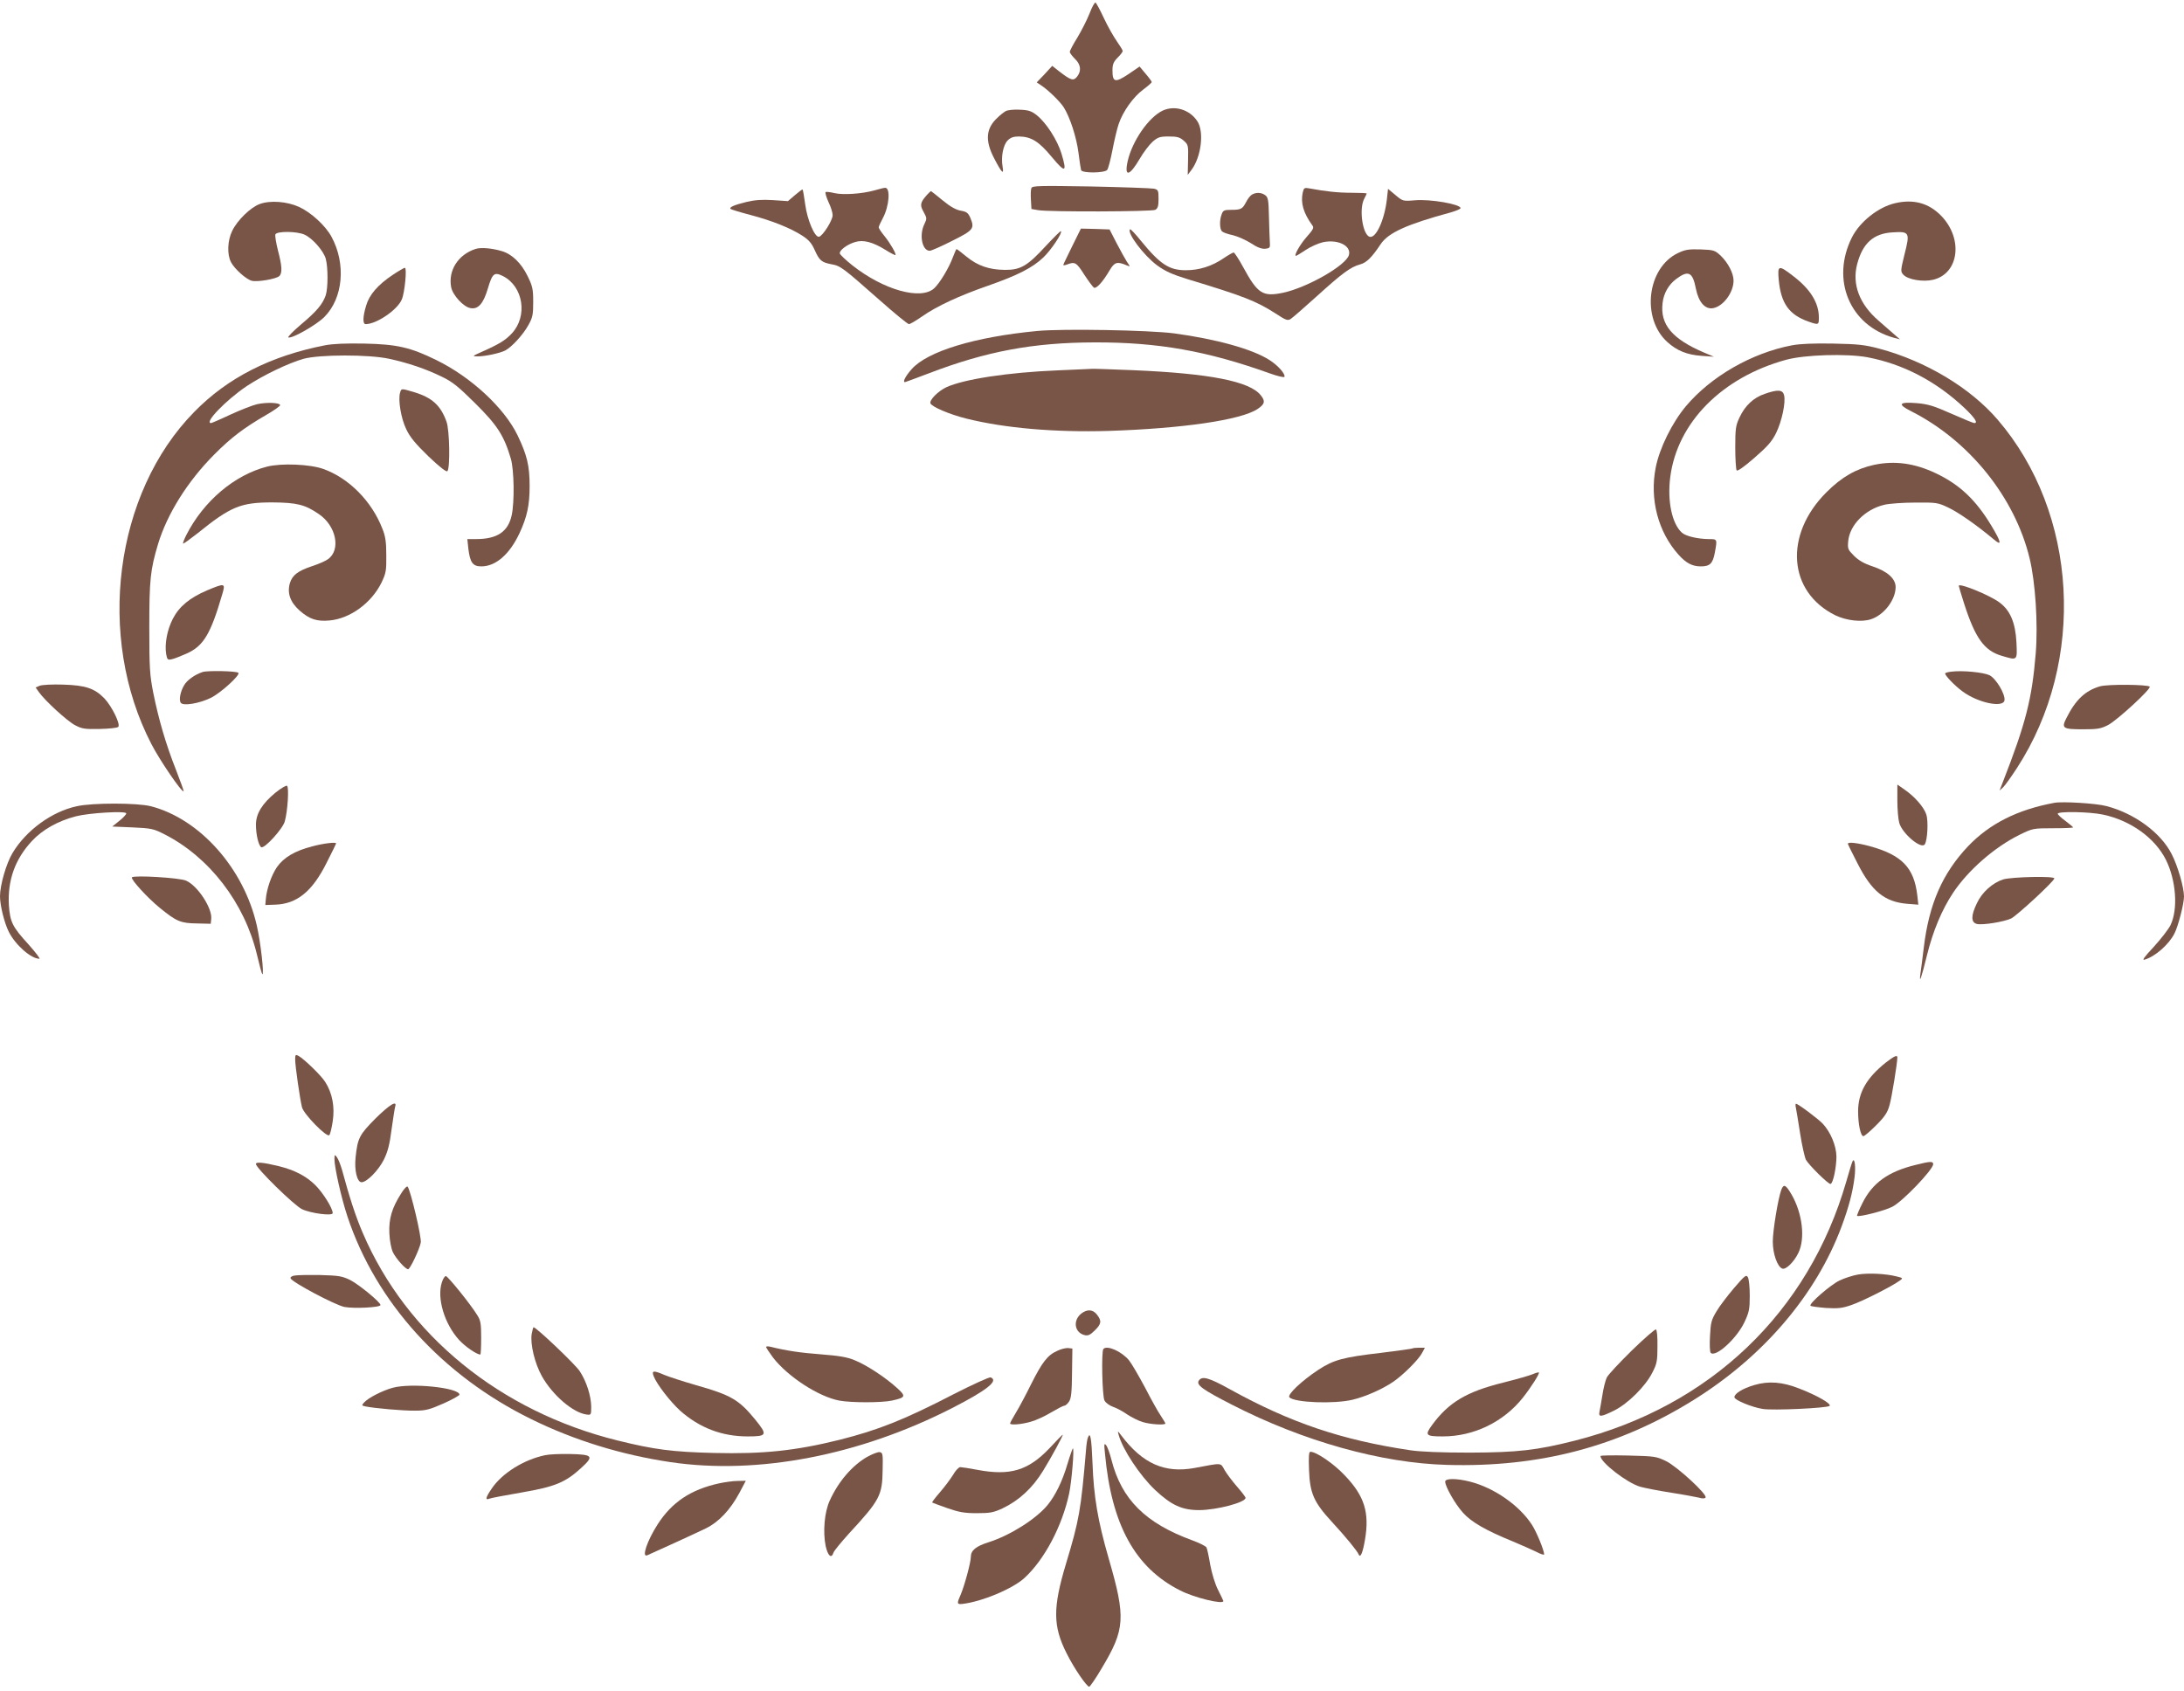<?xml version="1.0" standalone="no"?>
<!DOCTYPE svg PUBLIC "-//W3C//DTD SVG 20010904//EN"
 "http://www.w3.org/TR/2001/REC-SVG-20010904/DTD/svg10.dtd">
<svg version="1.0" xmlns="http://www.w3.org/2000/svg"
 width="1280pt" height="991pt" viewBox="0 0 1280 991"
 preserveAspectRatio="xMidYMid meet">
<g transform="translate(0,991) scale(0.1,-0.1)"
fill="#795548" stroke="none">
<path d="M6386 9832 c-15 -38 -47 -101 -71 -141 -25 -40 -45 -78 -45 -85 0 -7
14 -25 30 -41 35 -33 39 -72 12 -105 -21 -26 -36 -21 -106 33 l-39 31 -45 -49
-46 -48 24 -16 c43 -28 112 -95 135 -131 36 -58 74 -173 86 -267 6 -48 13 -94
15 -100 5 -19 138 -18 153 1 6 7 20 60 31 117 11 57 27 125 36 151 24 73 86
160 143 202 28 21 51 41 51 45 0 4 -16 26 -36 49 l-35 42 -66 -45 c-77 -51
-93 -48 -93 22 0 36 6 50 30 75 17 16 30 34 30 39 0 5 -16 31 -35 58 -19 27
-53 87 -75 134 -22 48 -45 89 -49 92 -5 3 -21 -26 -35 -63z"/>
<path d="M6815 9262 c-83 -39 -179 -178 -206 -297 -21 -95 11 -88 70 13 22 38
56 83 76 101 31 27 43 31 95 31 48 0 64 -4 87 -24 27 -24 28 -27 26 -113 l-2
-88 19 25 c60 76 79 228 37 290 -45 68 -132 94 -202 62z"/>
<path d="M5895 9259 c-11 -6 -33 -23 -48 -38 -69 -63 -75 -134 -21 -238 45
-87 59 -101 50 -50 -10 57 3 127 30 154 17 17 34 23 66 23 72 -1 117 -29 193
-121 79 -95 90 -91 56 21 -24 79 -89 180 -144 224 -31 25 -49 31 -100 33 -35
2 -71 -2 -82 -8z"/>
<path d="M6045 8808 c-4 -9 -5 -40 -3 -69 l3 -54 40 -7 c65 -11 664 -9 686 2
15 9 19 22 19 64 0 50 -2 54 -27 60 -16 3 -182 9 -370 13 -301 5 -343 4 -348
-9z"/>
<path d="M5125 8794 c-72 -20 -183 -28 -234 -16 -25 6 -48 9 -52 6 -4 -2 3
-28 16 -57 14 -28 25 -64 25 -78 0 -31 -58 -122 -80 -127 -25 -4 -69 99 -81
191 -6 45 -13 84 -15 86 -2 2 -22 -13 -44 -32 l-42 -36 -88 6 c-64 4 -106 1
-156 -11 -73 -18 -102 -31 -92 -41 3 -3 55 -19 116 -35 125 -33 234 -76 305
-122 37 -24 54 -44 71 -82 28 -63 41 -74 99 -85 53 -9 68 -21 282 -210 88 -78
165 -141 172 -141 7 0 41 20 77 45 85 60 219 122 386 180 174 61 261 105 325
166 46 44 113 144 103 154 -2 3 -41 -36 -87 -85 -109 -119 -150 -143 -242
-142 -92 1 -159 24 -225 78 -29 24 -55 44 -58 44 -2 0 -11 -21 -21 -47 -23
-63 -77 -152 -109 -182 -77 -73 -298 -11 -481 134 -39 31 -71 62 -73 69 -4 18
42 53 89 67 48 15 103 1 179 -46 30 -19 56 -32 58 -30 6 6 -30 69 -64 111 -19
23 -34 46 -34 51 0 6 11 30 24 54 38 70 46 181 13 178 -7 0 -34 -7 -62 -15z"/>
<path d="M7635 8781 c-13 -61 4 -120 57 -193 10 -13 4 -24 -34 -67 -39 -44
-77 -111 -62 -111 2 0 28 16 57 35 28 19 74 39 100 45 87 19 167 -20 153 -74
-15 -61 -245 -192 -386 -222 -120 -25 -149 -6 -234 150 -26 48 -51 86 -56 86
-4 0 -31 -15 -59 -34 -69 -47 -143 -70 -221 -70 -97 0 -150 34 -262 171 -33
41 -62 72 -65 69 -20 -20 80 -153 158 -211 48 -35 88 -53 178 -81 327 -99 402
-128 516 -201 61 -40 72 -44 89 -33 11 7 80 67 154 134 149 135 198 171 253
186 38 10 69 41 121 119 45 67 153 116 411 186 31 9 57 20 57 25 0 23 -177 54
-267 46 -71 -6 -72 -5 -115 31 l-43 36 -7 -63 c-14 -120 -64 -229 -101 -218
-41 13 -63 162 -32 222 8 15 15 30 15 32 0 2 -39 4 -87 4 -82 0 -154 8 -245
25 -34 6 -36 5 -43 -24z"/>
<path d="M5433 8768 c-40 -45 -43 -60 -20 -100 20 -37 20 -39 4 -73 -31 -64
-12 -155 32 -155 9 0 68 26 131 58 126 63 133 72 107 135 -13 29 -21 36 -56
42 -28 5 -61 23 -107 61 -36 30 -67 54 -68 54 -1 0 -12 -10 -23 -22z"/>
<path d="M7337 8769 c-9 -5 -24 -24 -33 -42 -22 -42 -30 -47 -87 -47 -42 0
-49 -3 -57 -26 -14 -35 -12 -90 3 -101 6 -6 35 -16 64 -22 28 -7 75 -28 105
-47 36 -24 62 -34 83 -32 28 3 30 5 27 43 -1 22 -4 89 -5 149 -2 93 -5 110
-22 122 -22 16 -53 18 -78 3z"/>
<path d="M1522 8714 c-54 -20 -131 -95 -161 -157 -28 -57 -31 -139 -7 -184 20
-39 89 -101 122 -109 32 -8 140 10 160 27 19 16 18 57 -7 151 -11 44 -18 87
-15 94 8 20 128 19 172 -2 47 -22 110 -95 123 -140 14 -51 14 -172 0 -215 -18
-52 -53 -94 -146 -172 -46 -39 -79 -73 -73 -75 22 -8 164 73 211 120 110 110
128 311 42 470 -35 65 -120 143 -190 175 -70 32 -169 40 -231 17z"/>
<path d="M11107 8719 c-99 -23 -206 -108 -253 -200 -125 -249 -13 -517 246
-589 l35 -9 -31 27 c-17 15 -59 52 -95 83 -111 96 -155 212 -125 329 32 124
96 182 209 188 98 6 102 0 69 -129 -23 -95 -24 -100 -7 -119 26 -29 115 -44
174 -30 153 36 178 241 48 375 -73 75 -162 99 -270 74z"/>
<path d="M6285 8469 c-27 -56 -52 -106 -53 -111 -2 -4 8 -4 23 2 45 17 54 12
99 -59 25 -38 50 -72 57 -77 14 -8 51 31 92 101 29 49 44 54 102 29 20 -8 20
-8 0 21 -11 17 -38 66 -61 110 l-41 80 -84 3 -84 2 -50 -101z"/>
<path d="M2788 8451 c-103 -33 -162 -126 -144 -224 9 -47 72 -116 113 -123 45
-9 76 26 102 114 27 91 38 99 90 73 118 -61 145 -234 51 -335 -38 -41 -74 -63
-180 -110 -52 -23 -53 -25 -23 -25 41 -1 131 18 163 34 39 20 105 92 136 148
26 46 29 62 29 137 0 76 -4 93 -33 152 -37 76 -92 129 -151 146 -56 17 -122
23 -153 13z"/>
<path d="M9835 8427 c-182 -86 -217 -383 -63 -522 56 -51 116 -75 201 -81 l72
-5 -57 24 c-188 80 -259 165 -244 290 6 57 35 108 79 141 72 54 97 42 116 -55
16 -81 55 -125 103 -115 59 12 118 92 118 161 0 43 -32 104 -74 145 -35 33
-41 35 -119 38 -70 2 -90 -1 -132 -21z"/>
<path d="M2302 8299 c-87 -58 -138 -117 -156 -180 -20 -65 -21 -109 -3 -109
64 0 187 84 212 145 17 39 31 185 18 185 -6 0 -38 -19 -71 -41z"/>
<path d="M10425 8268 c13 -136 60 -203 174 -243 60 -21 61 -20 61 24 0 85 -49
165 -148 241 -89 69 -95 67 -87 -22z"/>
<path d="M6080 7970 c-367 -35 -645 -119 -738 -225 -36 -41 -53 -75 -38 -75 2
0 64 23 138 51 339 130 613 181 973 182 372 1 659 -50 1025 -181 47 -17 86
-26 88 -21 6 17 -38 67 -87 98 -100 65 -315 124 -561 157 -146 19 -651 28
-800 14z"/>
<path d="M1905 7886 c-318 -62 -571 -190 -767 -391 -467 -475 -576 -1319 -251
-1946 48 -94 179 -286 189 -277 2 2 -19 60 -46 129 -58 147 -100 291 -132 449
-20 103 -23 143 -23 380 0 282 6 339 51 490 54 178 173 368 329 525 97 98 173
156 304 232 46 26 83 53 83 58 -2 15 -77 18 -134 6 -27 -6 -98 -34 -157 -61
-59 -28 -111 -50 -114 -50 -43 0 89 136 208 216 98 65 246 136 335 161 93 25
380 26 500 0 111 -24 215 -59 309 -105 63 -30 96 -57 197 -157 128 -127 168
-188 208 -324 19 -64 22 -253 5 -331 -21 -97 -85 -140 -209 -140 l-51 0 6 -57
c10 -81 26 -103 76 -103 85 0 166 71 224 195 44 95 59 163 59 275 0 120 -15
182 -70 297 -78 162 -273 343 -478 443 -151 74 -229 92 -421 96 -107 2 -183
-1 -230 -10z"/>
<path d="M10503 7886 c-237 -45 -476 -183 -623 -358 -80 -96 -154 -245 -176
-358 -37 -186 14 -379 134 -512 44 -49 80 -68 130 -68 53 0 70 16 82 79 15 82
16 81 -37 81 -64 1 -134 17 -156 38 -58 52 -86 186 -68 325 41 320 303 585
679 688 110 30 354 37 476 15 210 -40 402 -140 569 -297 62 -59 81 -89 58 -89
-6 0 -66 25 -134 55 -106 47 -137 56 -204 62 -103 8 -114 -6 -35 -46 342 -172
610 -505 697 -863 34 -140 50 -385 36 -558 -22 -268 -58 -409 -193 -755 l-19
-49 20 18 c12 11 48 62 82 114 407 627 358 1495 -114 2043 -160 186 -420 342
-692 415 -86 23 -124 27 -270 30 -115 2 -193 -1 -242 -10z"/>
<path d="M6198 7739 c-292 -12 -550 -52 -652 -99 -48 -23 -99 -74 -93 -94 7
-20 111 -65 212 -90 225 -56 518 -81 830 -72 436 14 780 64 876 129 42 28 46
46 18 80 -64 82 -300 128 -747 147 -125 5 -234 9 -242 8 -8 0 -99 -5 -202 -9z"/>
<path d="M2345 7609 c-13 -41 5 -152 36 -215 22 -47 54 -85 130 -159 66 -63
105 -93 111 -87 17 17 13 241 -5 290 -34 95 -84 141 -189 173 -78 23 -75 23
-83 -2z"/>
<path d="M10342 7601 c-65 -22 -115 -69 -147 -138 -22 -46 -25 -65 -25 -175 0
-68 4 -128 8 -135 4 -7 41 18 104 73 78 68 103 96 128 147 33 68 57 179 46
221 -8 32 -37 34 -114 7z"/>
<path d="M10983 7185 c-105 -23 -189 -71 -278 -160 -251 -250 -226 -585 52
-722 65 -31 153 -41 208 -23 77 25 144 113 145 188 0 50 -48 93 -135 122 -49
16 -82 35 -109 62 -36 36 -38 41 -34 86 9 95 99 186 211 213 29 7 111 13 182
13 125 1 132 0 195 -30 59 -28 166 -103 263 -184 51 -44 48 -21 -11 77 -91
152 -187 243 -327 309 -124 59 -241 75 -362 49z"/>
<path d="M1566 7175 c-192 -49 -373 -202 -475 -403 -12 -24 -20 -46 -18 -48 2
-3 40 25 85 60 194 157 253 181 438 181 144 -1 192 -13 272 -68 103 -69 131
-211 54 -265 -15 -11 -57 -29 -94 -41 -83 -28 -114 -52 -129 -99 -17 -59 2
-112 57 -161 58 -51 101 -65 176 -58 120 11 245 102 304 222 26 55 29 69 28
160 0 78 -5 112 -23 156 -62 161 -197 297 -346 350 -78 28 -244 35 -329 14z"/>
<path d="M1215 6450 c-103 -44 -164 -94 -202 -167 -34 -66 -49 -150 -39 -208
6 -32 9 -35 34 -29 15 3 54 19 88 34 97 44 139 114 207 348 19 64 15 65 -88
22z"/>
<path d="M11480 6476 c0 -3 14 -50 31 -103 65 -203 118 -277 220 -307 94 -28
92 -30 87 78 -6 117 -37 189 -100 235 -58 43 -238 116 -238 97z"/>
<path d="M1188 5971 c-46 -15 -92 -48 -109 -78 -22 -37 -31 -85 -20 -102 13
-21 109 -5 178 29 58 29 173 134 160 146 -10 11 -180 14 -209 5z"/>
<path d="M11438 5973 c-21 -2 -38 -7 -38 -11 1 -14 56 -71 102 -105 90 -67
239 -98 246 -52 5 37 -50 128 -88 147 -36 17 -157 29 -222 21z"/>
<path d="M232 5890 l-23 -10 19 -27 c36 -51 166 -170 212 -194 40 -21 57 -24
144 -22 54 1 103 6 109 12 15 15 -38 122 -82 168 -57 58 -109 76 -241 80 -63
2 -125 -1 -138 -7z"/>
<path d="M12308 5887 c-86 -25 -143 -78 -197 -186 -31 -60 -21 -66 97 -66 84
0 104 3 147 25 51 26 255 213 244 225 -14 13 -244 15 -291 2z"/>
<path d="M1615 5264 c-79 -65 -115 -124 -115 -188 0 -57 15 -122 31 -132 18
-11 126 107 138 151 17 60 26 201 13 209 -5 3 -36 -15 -67 -40z"/>
<path d="M11120 5218 c0 -51 5 -110 11 -131 17 -63 130 -158 150 -126 16 26
21 136 9 174 -15 45 -68 105 -127 146 l-43 30 0 -93z"/>
<path d="M12040 5204 c-216 -40 -379 -122 -506 -255 -149 -158 -228 -336 -259
-593 -8 -66 -17 -136 -20 -155 -8 -64 6 -23 39 111 35 141 87 266 153 365 88
132 242 267 390 340 76 37 79 38 195 38 65 0 118 2 118 5 -1 3 -21 20 -45 38
-25 18 -45 37 -45 42 0 15 186 12 265 -5 162 -34 305 -137 369 -265 60 -121
72 -289 27 -383 -12 -24 -56 -81 -98 -127 -58 -62 -71 -81 -53 -75 61 18 141
88 174 153 22 42 56 175 56 217 0 52 -36 178 -72 248 -63 125 -217 239 -383
282 -59 16 -257 28 -305 19z"/>
<path d="M450 5184 c-146 -31 -298 -142 -377 -275 -37 -62 -73 -188 -73 -253
0 -54 26 -158 52 -209 39 -77 130 -157 179 -157 6 0 -22 37 -63 83 -96 105
-109 132 -116 232 -8 144 36 269 135 375 61 66 153 118 258 145 77 20 295 33
295 17 0 -6 -18 -26 -41 -44 l-41 -33 118 -5 c111 -5 124 -8 187 -40 264 -134
470 -402 543 -706 14 -60 28 -111 31 -114 13 -12 -9 185 -32 285 -76 335 -334
625 -621 699 -79 20 -340 21 -434 0z"/>
<path d="M1831 4949 c-103 -26 -169 -66 -208 -122 -33 -49 -60 -128 -65 -187
l-3 -35 57 2 c128 4 218 77 302 245 31 61 56 112 56 114 0 9 -72 1 -139 -17z"/>
<path d="M10830 4964 c0 -3 25 -54 56 -114 84 -166 160 -227 293 -238 l64 -5
-6 54 c-19 163 -90 237 -279 289 -71 19 -128 26 -128 14z"/>
<path d="M773 4767 c-7 -12 91 -120 165 -180 96 -78 121 -89 216 -90 l81 -2 3
28 c7 63 -80 196 -148 225 -38 17 -308 33 -317 19z"/>
<path d="M11740 4755 c-62 -20 -124 -75 -154 -140 -35 -72 -35 -112 0 -121 33
-8 157 12 201 32 34 17 253 219 253 235 0 15 -249 9 -300 -6z"/>
<path d="M1730 3699 c0 -39 28 -232 40 -280 11 -41 145 -178 160 -163 5 5 14
41 20 81 13 84 -2 165 -44 231 -24 38 -123 134 -157 153 -17 9 -19 6 -19 -22z"/>
<path d="M11053 3682 c-114 -91 -163 -177 -163 -287 0 -76 15 -145 31 -145 6
0 39 28 74 63 51 51 67 75 79 118 13 44 46 248 46 281 0 16 -19 7 -67 -30z"/>
<path d="M2200 3353 c-94 -95 -104 -114 -116 -228 -8 -75 9 -145 35 -145 31 0
99 69 131 133 23 47 34 90 45 177 9 63 18 123 21 133 13 40 -33 12 -116 -70z"/>
<path d="M10525 3418 c3 -13 14 -81 25 -151 11 -71 27 -141 34 -155 16 -30
129 -142 144 -142 15 0 35 97 35 161 -1 63 -34 143 -81 193 -28 29 -144 116
-156 116 -3 0 -4 -10 -1 -22z"/>
<path d="M1960 3117 c0 -50 40 -228 76 -337 167 -504 556 -933 1078 -1189 252
-124 528 -209 817 -252 511 -75 1105 39 1649 317 205 105 275 161 226 180 -8
3 -106 -42 -218 -99 -286 -148 -438 -209 -668 -267 -258 -64 -448 -84 -735
-77 -244 6 -351 20 -565 73 -688 170 -1238 618 -1494 1217 -42 97 -78 209
-121 368 -9 31 -22 64 -30 75 -14 18 -14 17 -15 -9z"/>
<path d="M10858 3104 c-3 -5 -20 -58 -37 -119 -221 -767 -798 -1319 -1592
-1520 -221 -56 -335 -69 -614 -70 -169 0 -291 5 -350 14 -403 60 -703 162
-1056 357 -124 69 -164 80 -183 51 -16 -25 20 -52 194 -141 417 -214 876 -343
1263 -353 540 -15 1004 107 1442 380 409 254 719 617 868 1017 43 116 65 200
76 288 8 63 1 117 -11 96z"/>
<path d="M1500 3087 c0 -24 224 -243 270 -265 53 -25 180 -41 180 -23 0 28
-56 118 -101 163 -54 54 -122 89 -214 112 -95 23 -135 26 -135 13z"/>
<path d="M11225 3081 c-159 -39 -251 -105 -310 -224 -19 -38 -33 -72 -31 -74
9 -9 162 30 206 53 60 30 240 218 240 250 0 18 -18 17 -105 -5z"/>
<path d="M2351 2914 c-54 -84 -73 -149 -69 -234 2 -44 11 -90 21 -111 19 -38
73 -99 89 -99 11 0 66 115 74 156 6 30 -60 308 -77 328 -4 5 -22 -13 -38 -40z"/>
<path d="M10440 2936 c-19 -51 -50 -239 -50 -304 0 -72 27 -147 55 -158 21 -9
69 38 95 92 41 84 24 231 -40 342 -34 58 -46 64 -60 28z"/>
<path d="M10890 2439 c-30 -5 -79 -21 -109 -35 -55 -27 -181 -137 -170 -148 4
-4 44 -9 90 -13 70 -4 95 -2 149 17 61 20 241 111 285 144 19 13 18 15 -20 24
-63 16 -165 21 -225 11z"/>
<path d="M1727 2433 c-16 -2 -27 -10 -24 -16 6 -22 259 -156 315 -168 57 -11
212 -3 212 11 0 17 -127 121 -178 147 -48 23 -67 26 -175 29 -67 1 -135 0
-150 -3z"/>
<path d="M10163 2360 c-38 -45 -85 -106 -103 -137 -30 -50 -34 -65 -38 -145
-3 -49 -1 -93 4 -98 29 -29 153 84 198 180 27 58 31 75 31 155 0 50 -5 98 -11
108 -10 17 -18 10 -81 -63z"/>
<path d="M2590 2394 c-31 -93 15 -245 101 -339 36 -39 103 -85 124 -85 3 0 5
44 5 98 0 83 -3 102 -23 133 -39 64 -172 228 -184 229 -6 0 -17 -16 -23 -36z"/>
<path d="M6337 2210 c-50 -40 -40 -111 19 -126 20 -5 33 0 60 27 39 38 42 56
13 93 -24 31 -57 33 -92 6z"/>
<path d="M3116 2090 c-9 -59 18 -172 60 -247 63 -112 184 -216 264 -225 24 -3
25 -1 25 47 -1 62 -27 146 -67 207 -24 38 -255 258 -271 258 -2 0 -7 -18 -11
-40z"/>
<path d="M9563 1993 c-72 -71 -138 -141 -146 -158 -8 -16 -20 -64 -26 -105 -7
-41 -14 -85 -17 -97 -6 -31 10 -29 87 9 80 40 183 142 223 222 27 52 30 69 30
154 1 58 -3 97 -9 99 -6 2 -70 -54 -142 -124z"/>
<path d="M4490 2014 c0 -4 18 -31 40 -61 86 -112 267 -230 389 -253 70 -13
247 -13 308 0 82 18 85 25 28 76 -70 63 -179 134 -247 161 -43 18 -92 26 -195
34 -122 9 -207 22 -295 44 -16 4 -28 4 -28 -1z"/>
<path d="M6195 1991 c-56 -25 -87 -66 -152 -195 -30 -61 -70 -136 -89 -167
-19 -31 -34 -59 -34 -63 0 -11 66 -6 121 10 30 8 84 33 120 55 36 21 70 39 77
39 6 0 19 11 28 25 12 19 16 55 17 167 l2 143 -25 3 c-14 1 -43 -6 -65 -17z"/>
<path d="M6467 2003 c-13 -12 -7 -277 6 -302 6 -13 29 -30 49 -37 21 -7 59
-27 84 -45 26 -17 67 -38 92 -45 45 -14 132 -19 132 -8 0 3 -13 24 -28 47 -16
23 -57 97 -92 165 -36 67 -77 138 -93 158 -43 52 -128 90 -150 67z"/>
<path d="M8279 2006 c-2 -2 -85 -14 -184 -26 -224 -26 -279 -41 -369 -100 -96
-63 -184 -146 -169 -161 31 -31 261 -40 370 -14 76 18 175 62 238 105 60 41
150 131 170 170 l16 30 -34 0 c-19 0 -36 -2 -38 -4z"/>
<path d="M3831 1843 c18 -47 97 -149 155 -202 114 -101 245 -151 396 -151 114
0 118 8 44 99 -95 116 -141 143 -345 201 -76 22 -160 49 -186 60 -65 28 -77
27 -64 -7z"/>
<path d="M8981 1854 c-19 -8 -97 -30 -173 -49 -213 -53 -318 -116 -414 -247
-45 -61 -39 -68 62 -68 181 0 356 84 470 228 48 61 99 141 93 147 -2 2 -20 -3
-38 -11z"/>
<path d="M10281 1791 c-68 -20 -116 -50 -116 -71 0 -17 103 -59 166 -69 60
-10 379 5 392 18 12 12 -73 61 -176 101 -101 40 -181 46 -266 21z"/>
<path d="M2301 1775 c-61 -17 -143 -59 -167 -86 -15 -17 -15 -18 7 -23 53 -11
222 -26 291 -25 63 0 85 6 167 42 52 23 94 47 94 52 -3 41 -284 70 -392 40z"/>
<path d="M6556 1500 c23 -86 125 -240 214 -324 96 -90 158 -118 259 -118 104
1 271 45 271 72 0 5 -23 35 -51 67 -28 32 -60 75 -72 96 -25 44 -11 43 -176
12 -175 -32 -304 25 -429 190 -22 29 -23 29 -16 5z"/>
<path d="M6150 1420 c-124 -130 -230 -162 -421 -126 -47 9 -93 16 -101 16 -9
0 -28 -20 -42 -45 -15 -24 -49 -70 -76 -101 -28 -32 -48 -59 -47 -61 2 -2 42
-17 88 -33 69 -24 100 -30 174 -30 78 0 98 4 150 28 97 46 176 119 238 220 50
81 121 212 115 212 -2 0 -37 -36 -78 -80z"/>
<path d="M6376 1483 c-4 -9 -9 -41 -11 -72 -30 -354 -40 -411 -117 -666 -78
-259 -78 -367 4 -528 43 -87 120 -198 132 -194 6 2 39 50 73 108 137 229 142
295 41 643 -64 221 -88 364 -95 559 -6 149 -13 188 -27 150z"/>
<path d="M6476 1390 c38 -417 176 -670 441 -803 81 -42 253 -84 253 -62 0 2
-14 31 -31 65 -18 35 -36 95 -46 147 -8 49 -18 94 -22 102 -3 7 -40 26 -81 41
-277 101 -417 241 -476 473 -9 36 -23 74 -30 84 -13 16 -14 10 -8 -47z"/>
<path d="M6256 1328 c-30 -102 -71 -185 -117 -241 -68 -82 -219 -177 -344
-217 -74 -23 -105 -48 -105 -85 0 -33 -37 -169 -59 -221 -24 -54 -23 -59 9
-56 114 13 296 89 365 153 117 108 220 303 261 494 15 70 31 265 22 265 -2 0
-17 -42 -32 -92z"/>
<path d="M5082 1370 c-88 -51 -168 -144 -219 -256 -31 -67 -41 -183 -24 -266
13 -59 34 -77 46 -39 3 10 44 60 90 111 182 197 196 224 198 374 2 94 1 101
-18 104 -11 1 -44 -12 -73 -28z"/>
<path d="M7672 1293 c5 -137 28 -189 135 -305 82 -89 148 -170 156 -190 10
-23 24 10 37 87 27 159 -3 256 -119 377 -64 68 -166 138 -201 138 -9 0 -11
-27 -8 -107z"/>
<path d="M3195 1380 c-125 -26 -251 -105 -312 -194 -37 -54 -41 -72 -15 -61 9
4 94 20 187 36 198 34 258 59 350 143 78 71 71 80 -68 83 -56 1 -120 -2 -142
-7z"/>
<path d="M9380 1375 c0 -37 156 -158 233 -180 29 -8 111 -24 182 -35 72 -11
145 -25 162 -29 21 -6 35 -6 39 1 11 18 -165 180 -231 213 -58 28 -66 29 -222
33 -90 2 -163 1 -163 -3z"/>
<path d="M8470 1225 c0 -29 58 -131 104 -182 49 -55 134 -104 291 -168 50 -21
111 -48 138 -61 26 -14 47 -20 47 -16 0 24 -44 131 -71 173 -73 114 -222 218
-364 254 -79 20 -145 20 -145 0z"/>
<path d="M4215 1215 c-166 -36 -278 -111 -361 -241 -61 -95 -95 -195 -61 -181
68 30 295 134 344 158 77 38 143 109 196 207 l38 72 -48 -1 c-26 0 -75 -7
-108 -14z"/>
</g>
</svg>
